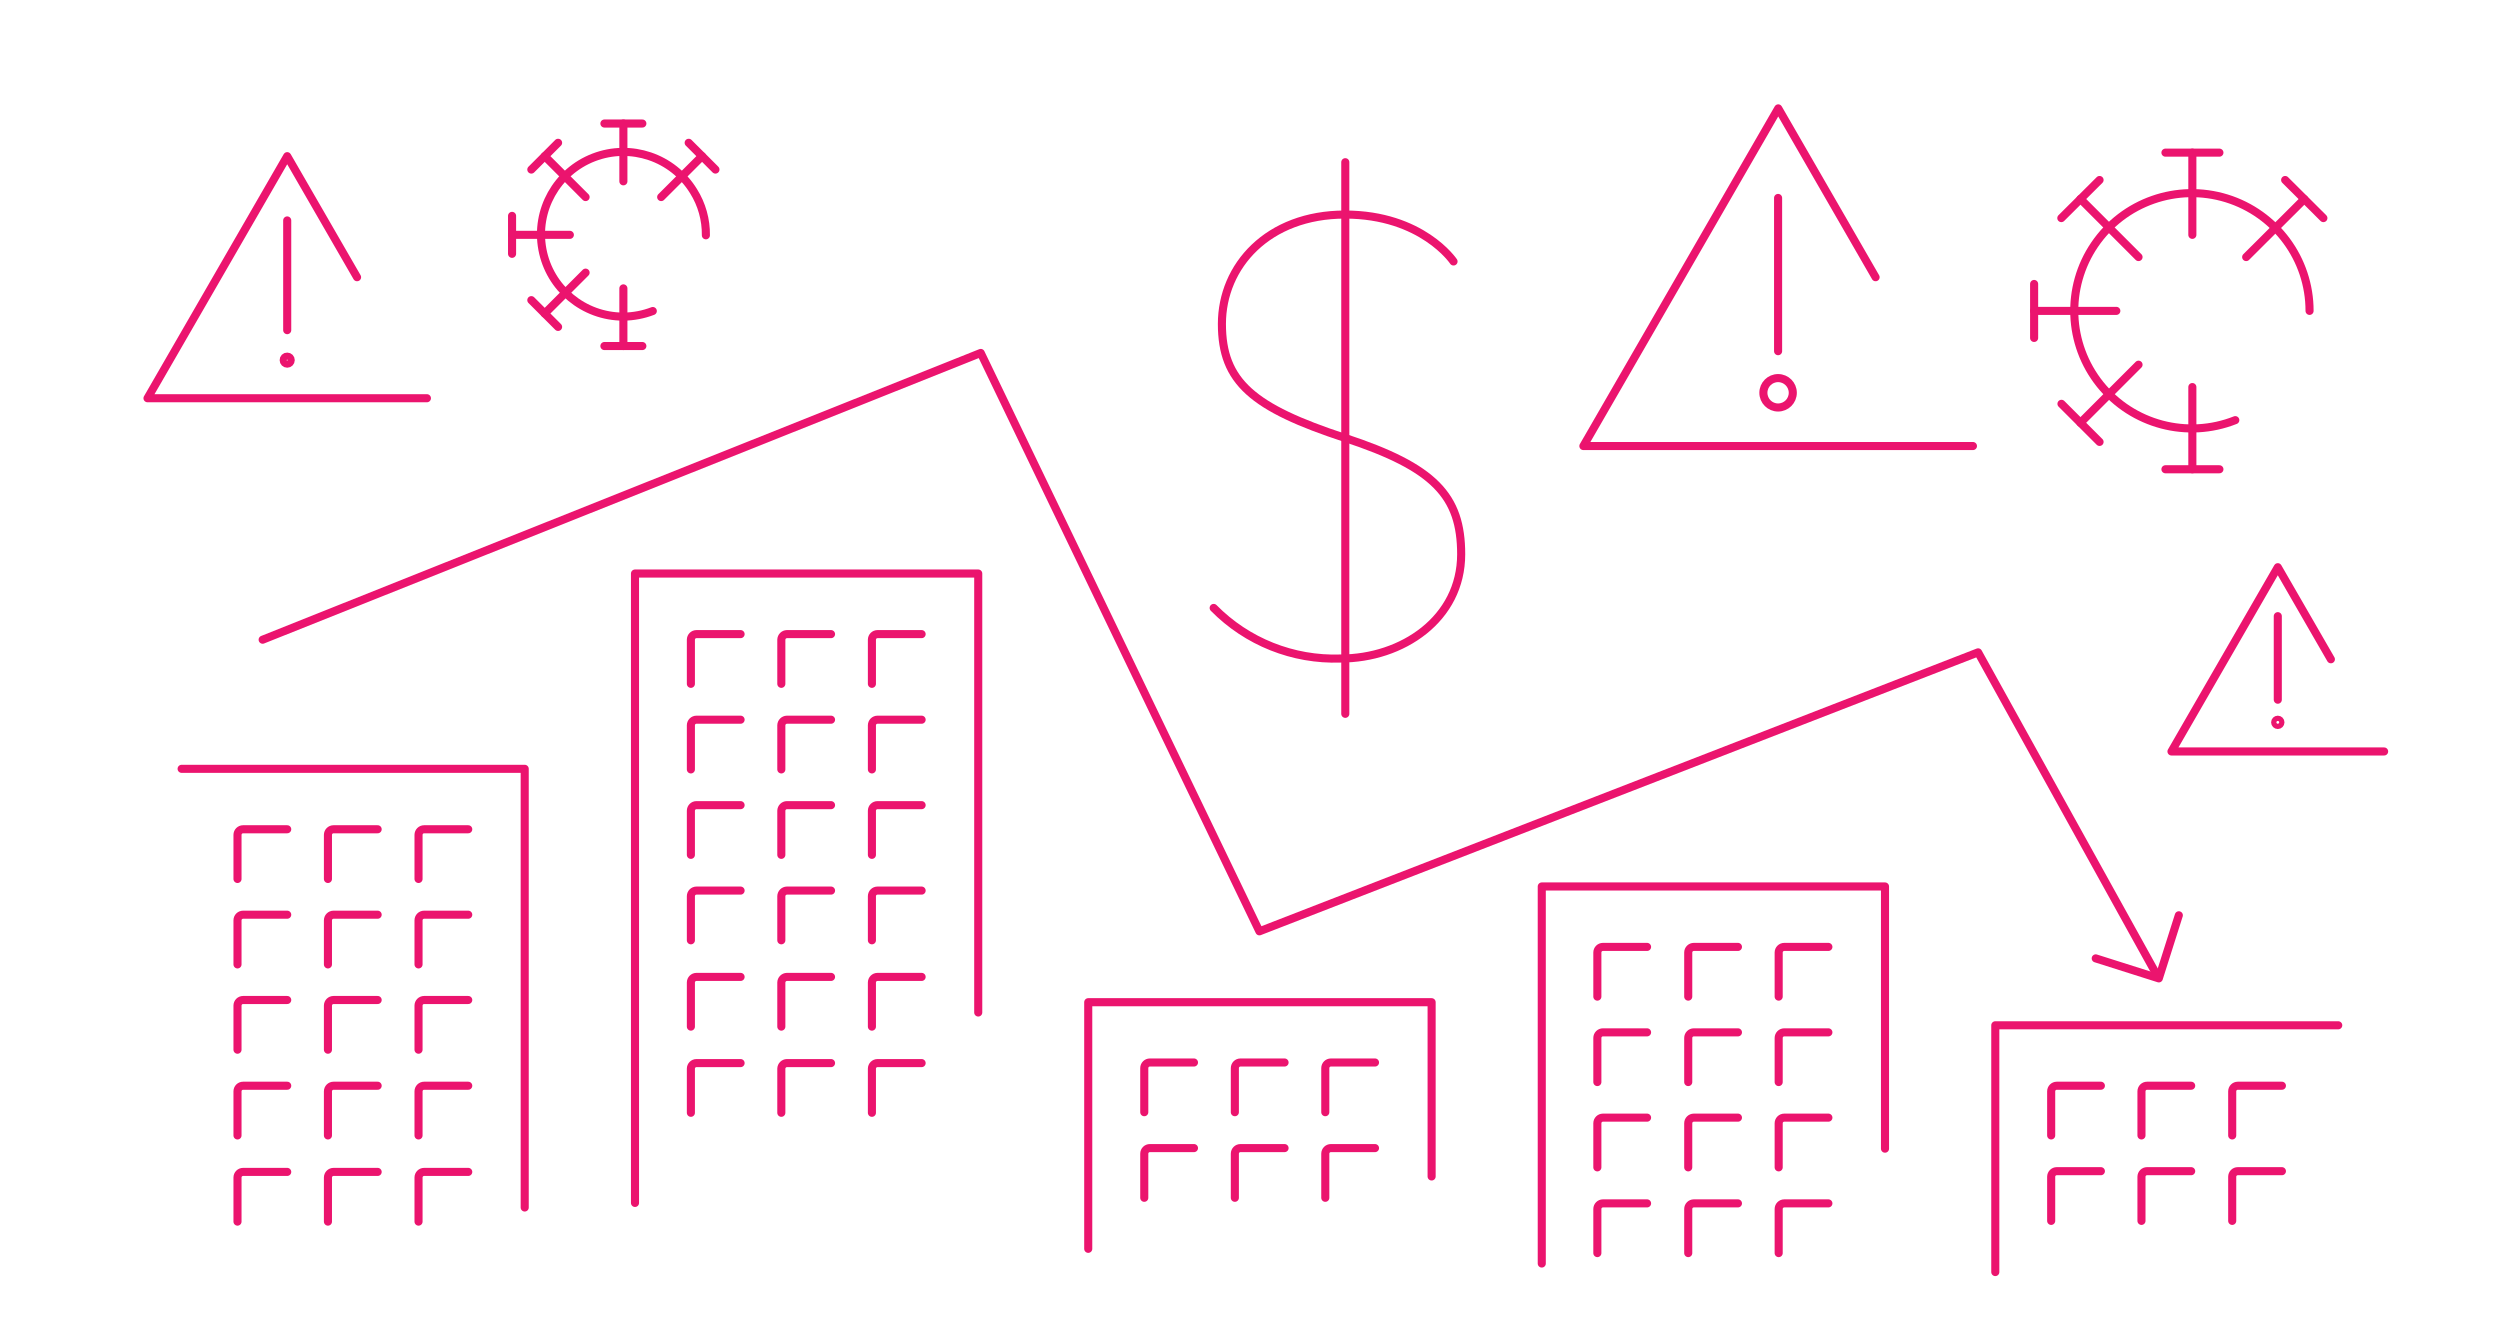<?xml version="1.0" encoding="UTF-8"?>
<svg width="170px" height="90px" viewBox="0 0 170 90" version="1.1" xmlns="http://www.w3.org/2000/svg" xmlns:xlink="http://www.w3.org/1999/xlink">
    <title>02. General  Market Risk</title>
    <g id="Page-1" stroke="none" stroke-width="1" fill="none" fill-rule="evenodd">
        <g id="02.-General--Market-Risk">
            <rect id="Rectangle" x="0" y="0" width="170" height="90"></rect>
            <polyline id="Path" stroke="#EB146E" stroke-width="0.55" stroke-linecap="round" stroke-linejoin="round" points="74 84.92 74 68.15 97.35 68.15 97.35 80"></polyline>
            <path d="M81.19,72.25 L78.19,72.25 C77.98,72.25 77.81,72.42 77.81,72.63 L77.81,75.63" id="Path" stroke="#EB146E" stroke-width="0.55" stroke-linecap="round" stroke-linejoin="round"></path>
            <path d="M87.35,72.25 L84.35,72.25 C84.14,72.25 83.97,72.42 83.97,72.63 L83.97,75.63" id="Path" stroke="#EB146E" stroke-width="0.55" stroke-linecap="round" stroke-linejoin="round"></path>
            <path d="M93.5,72.25 L90.5,72.25 C90.29,72.25 90.12,72.42 90.12,72.63 L90.12,75.63" id="Path" stroke="#EB146E" stroke-width="0.55" stroke-linecap="round" stroke-linejoin="round"></path>
            <path d="M81.19,78.07 L78.19,78.07 C77.98,78.07 77.81,78.24 77.81,78.45 L77.81,81.45" id="Path" stroke="#EB146E" stroke-width="0.55" stroke-linecap="round" stroke-linejoin="round"></path>
            <path d="M87.35,78.07 L84.35,78.07 C84.14,78.07 83.97,78.24 83.97,78.45 L83.97,81.45" id="Path" stroke="#EB146E" stroke-width="0.55" stroke-linecap="round" stroke-linejoin="round"></path>
            <path d="M93.5,78.07 L90.5,78.07 C90.29,78.07 90.12,78.24 90.12,78.45 L90.12,81.45" id="Path" stroke="#EB146E" stroke-width="0.55" stroke-linecap="round" stroke-linejoin="round"></path>
            <polyline id="Path" stroke="#EB146E" stroke-width="0.55" stroke-linecap="round" stroke-linejoin="round" points="135.68 86.5 135.68 69.72 159 69.72"></polyline>
            <path d="M142.86,73.83 L139.86,73.83 C139.65,73.83 139.48,74 139.48,74.21 L139.48,77.21" id="Path" stroke="#EB146E" stroke-width="0.55" stroke-linecap="round" stroke-linejoin="round"></path>
            <path d="M149,73.83 L146,73.83 C145.79,73.83 145.62,74 145.62,74.21 L145.62,77.21" id="Path" stroke="#EB146E" stroke-width="0.55" stroke-linecap="round" stroke-linejoin="round"></path>
            <path d="M155.17,73.83 L152.17,73.83 C151.96,73.83 151.79,74 151.79,74.21 L151.79,77.21" id="Path" stroke="#EB146E" stroke-width="0.55" stroke-linecap="round" stroke-linejoin="round"></path>
            <path d="M142.86,79.64 L139.86,79.64 C139.65,79.64 139.48,79.81 139.48,80.02 L139.48,83.02" id="Path" stroke="#EB146E" stroke-width="0.55" stroke-linecap="round" stroke-linejoin="round"></path>
            <path d="M149,79.64 L146,79.64 C145.79,79.64 145.62,79.81 145.62,80.02 L145.62,83.02" id="Path" stroke="#EB146E" stroke-width="0.55" stroke-linecap="round" stroke-linejoin="round"></path>
            <path d="M155.17,79.64 L152.17,79.64 C151.96,79.64 151.79,79.81 151.79,80.02 L151.79,83.02" id="Path" stroke="#EB146E" stroke-width="0.55" stroke-linecap="round" stroke-linejoin="round"></path>
            <polyline id="Path" stroke="#EB146E" stroke-width="0.55" stroke-linecap="round" stroke-linejoin="round" points="104.84 85.92 104.84 60.28 128.18 60.28 128.18 78.11"></polyline>
            <path d="M112,64.39 L109,64.39 C108.79,64.39 108.62,64.56 108.62,64.77 L108.62,67.77" id="Path" stroke="#EB146E" stroke-width="0.55" stroke-linecap="round" stroke-linejoin="round"></path>
            <path d="M118.18,64.39 L115.18,64.39 C114.97,64.39 114.8,64.56 114.8,64.77 L114.8,67.77" id="Path" stroke="#EB146E" stroke-width="0.55" stroke-linecap="round" stroke-linejoin="round"></path>
            <path d="M124.33,64.39 L121.33,64.39 C121.12,64.39 120.95,64.56 120.95,64.77 L120.95,67.77" id="Path" stroke="#EB146E" stroke-width="0.55" stroke-linecap="round" stroke-linejoin="round"></path>
            <path d="M112,70.2 L109,70.2 C108.79,70.2 108.62,70.37 108.62,70.58 L108.62,73.58" id="Path" stroke="#EB146E" stroke-width="0.55" stroke-linecap="round" stroke-linejoin="round"></path>
            <path d="M118.18,70.2 L115.18,70.2 C114.97,70.2 114.8,70.37 114.8,70.58 L114.8,73.58" id="Path" stroke="#EB146E" stroke-width="0.55" stroke-linecap="round" stroke-linejoin="round"></path>
            <path d="M124.33,70.2 L121.33,70.2 C121.12,70.2 120.95,70.37 120.95,70.58 L120.95,73.58" id="Path" stroke="#EB146E" stroke-width="0.55" stroke-linecap="round" stroke-linejoin="round"></path>
            <path d="M112,76 L109,76 C108.79,76 108.62,76.17 108.62,76.38 L108.62,79.38" id="Path" stroke="#EB146E" stroke-width="0.55" stroke-linecap="round" stroke-linejoin="round"></path>
            <path d="M118.18,76 L115.18,76 C114.97,76 114.8,76.17 114.8,76.38 L114.8,79.38" id="Path" stroke="#EB146E" stroke-width="0.55" stroke-linecap="round" stroke-linejoin="round"></path>
            <path d="M124.33,76 L121.33,76 C121.12,76 120.95,76.17 120.95,76.38 L120.95,79.38" id="Path" stroke="#EB146E" stroke-width="0.55" stroke-linecap="round" stroke-linejoin="round"></path>
            <path d="M112,81.83 L109,81.83 C108.79,81.83 108.62,82 108.62,82.21 L108.62,85.21" id="Path" stroke="#EB146E" stroke-width="0.55" stroke-linecap="round" stroke-linejoin="round"></path>
            <path d="M118.18,81.83 L115.18,81.83 C114.97,81.83 114.8,82 114.8,82.21 L114.8,85.21" id="Path" stroke="#EB146E" stroke-width="0.55" stroke-linecap="round" stroke-linejoin="round"></path>
            <path d="M124.33,81.83 L121.33,81.83 C121.12,81.83 120.95,82 120.95,82.21 L120.95,85.21" id="Path" stroke="#EB146E" stroke-width="0.55" stroke-linecap="round" stroke-linejoin="round"></path>
            <polyline id="Path" stroke="#EB146E" stroke-width="0.55" stroke-linecap="round" stroke-linejoin="round" points="12.35 52.28 35.68 52.28 35.68 82.11"></polyline>
            <path d="M19.53,56.39 L16.53,56.39 C16.32,56.39 16.15,56.56 16.15,56.77 L16.15,59.77" id="Path" stroke="#EB146E" stroke-width="0.55" stroke-linecap="round" stroke-linejoin="round"></path>
            <path d="M25.68,56.39 L22.68,56.39 C22.47,56.39 22.3,56.56 22.3,56.77 L22.3,59.77" id="Path" stroke="#EB146E" stroke-width="0.55" stroke-linecap="round" stroke-linejoin="round"></path>
            <path d="M31.84,56.39 L28.84,56.39 C28.63,56.39 28.46,56.56 28.46,56.77 L28.46,59.77" id="Path" stroke="#EB146E" stroke-width="0.55" stroke-linecap="round" stroke-linejoin="round"></path>
            <path d="M19.53,62.2 L16.53,62.2 C16.32,62.2 16.15,62.37 16.15,62.58 L16.15,65.58" id="Path" stroke="#EB146E" stroke-width="0.55" stroke-linecap="round" stroke-linejoin="round"></path>
            <path d="M25.68,62.2 L22.68,62.2 C22.47,62.2 22.3,62.37 22.3,62.58 L22.3,65.58" id="Path" stroke="#EB146E" stroke-width="0.55" stroke-linecap="round" stroke-linejoin="round"></path>
            <path d="M31.84,62.2 L28.84,62.2 C28.63,62.2 28.46,62.37 28.46,62.58 L28.46,65.58" id="Path" stroke="#EB146E" stroke-width="0.55" stroke-linecap="round" stroke-linejoin="round"></path>
            <path d="M19.53,68 L16.53,68 C16.32,68 16.15,68.17 16.15,68.38 L16.15,71.38" id="Path" stroke="#EB146E" stroke-width="0.55" stroke-linecap="round" stroke-linejoin="round"></path>
            <path d="M25.68,68 L22.68,68 C22.47,68 22.3,68.17 22.3,68.38 L22.3,71.38" id="Path" stroke="#EB146E" stroke-width="0.55" stroke-linecap="round" stroke-linejoin="round"></path>
            <path d="M31.84,68 L28.84,68 C28.63,68 28.46,68.17 28.46,68.38 L28.46,71.38" id="Path" stroke="#EB146E" stroke-width="0.55" stroke-linecap="round" stroke-linejoin="round"></path>
            <path d="M19.53,73.83 L16.53,73.83 C16.32,73.83 16.15,74 16.15,74.21 L16.15,77.21" id="Path" stroke="#EB146E" stroke-width="0.55" stroke-linecap="round" stroke-linejoin="round"></path>
            <path d="M25.68,73.83 L22.68,73.83 C22.47,73.83 22.3,74 22.3,74.21 L22.3,77.21" id="Path" stroke="#EB146E" stroke-width="0.55" stroke-linecap="round" stroke-linejoin="round"></path>
            <path d="M31.84,73.83 L28.84,73.83 C28.63,73.83 28.46,74 28.46,74.21 L28.46,77.21" id="Path" stroke="#EB146E" stroke-width="0.55" stroke-linecap="round" stroke-linejoin="round"></path>
            <path d="M19.53,79.69 L16.53,79.69 C16.32,79.69 16.15,79.86 16.15,80.07 L16.15,83.07" id="Path" stroke="#EB146E" stroke-width="0.55" stroke-linecap="round" stroke-linejoin="round"></path>
            <path d="M25.68,79.69 L22.68,79.69 C22.47,79.69 22.3,79.86 22.3,80.07 L22.3,83.07" id="Path" stroke="#EB146E" stroke-width="0.55" stroke-linecap="round" stroke-linejoin="round"></path>
            <path d="M31.84,79.69 L28.84,79.69 C28.63,79.69 28.46,79.86 28.46,80.07 L28.46,83.07" id="Path" stroke="#EB146E" stroke-width="0.55" stroke-linecap="round" stroke-linejoin="round"></path>
            <polyline id="Path" stroke="#EB146E" stroke-width="0.55" stroke-linecap="round" stroke-linejoin="round" points="43.18 81.8 43.18 39 66.52 39 66.52 68.85"></polyline>
            <path d="M50.36,43.12 L47.36,43.12 C47.15,43.12 46.98,43.29 46.98,43.5 L46.98,46.5" id="Path" stroke="#EB146E" stroke-width="0.55" stroke-linecap="round" stroke-linejoin="round"></path>
            <path d="M56.51,43.12 L53.51,43.12 C53.302,43.125 53.135,43.292 53.13,43.5 L53.13,46.5" id="Path" stroke="#EB146E" stroke-width="0.55" stroke-linecap="round" stroke-linejoin="round"></path>
            <path d="M62.67,43.12 L59.67,43.12 C59.46,43.12 59.29,43.29 59.29,43.5 L59.29,46.5" id="Path" stroke="#EB146E" stroke-width="0.55" stroke-linecap="round" stroke-linejoin="round"></path>
            <path d="M50.36,48.94 L47.36,48.94 C47.259,48.94 47.163,48.98 47.091,49.051 C47.02,49.123 46.98,49.219 46.98,49.32 L46.98,52.32" id="Path" stroke="#EB146E" stroke-width="0.55" stroke-linecap="round" stroke-linejoin="round"></path>
            <path d="M56.51,48.94 L53.51,48.94 C53.302,48.945 53.135,49.112 53.13,49.32 L53.13,52.32" id="Path" stroke="#EB146E" stroke-width="0.55" stroke-linecap="round" stroke-linejoin="round"></path>
            <path d="M62.67,48.94 L59.67,48.94 C59.569,48.94 59.473,48.98 59.401,49.051 C59.33,49.123 59.29,49.219 59.29,49.32 L59.29,52.32" id="Path" stroke="#EB146E" stroke-width="0.55" stroke-linecap="round" stroke-linejoin="round"></path>
            <path d="M50.36,54.75 L47.36,54.75 C47.15,54.75 46.98,54.92 46.98,55.13 L46.98,58.13" id="Path" stroke="#EB146E" stroke-width="0.55" stroke-linecap="round" stroke-linejoin="round"></path>
            <path d="M56.51,54.75 L53.51,54.75 C53.302,54.755 53.135,54.922 53.13,55.13 L53.13,58.13" id="Path" stroke="#EB146E" stroke-width="0.55" stroke-linecap="round" stroke-linejoin="round"></path>
            <path d="M62.67,54.75 L59.67,54.75 C59.46,54.75 59.29,54.92 59.29,55.13 L59.29,58.13" id="Path" stroke="#EB146E" stroke-width="0.55" stroke-linecap="round" stroke-linejoin="round"></path>
            <path d="M50.36,60.56 L47.36,60.56 C47.15,60.56 46.98,60.73 46.98,60.94 L46.98,63.94" id="Path" stroke="#EB146E" stroke-width="0.55" stroke-linecap="round" stroke-linejoin="round"></path>
            <path d="M56.51,60.56 L53.51,60.56 C53.302,60.565 53.135,60.732 53.13,60.94 L53.13,63.94" id="Path" stroke="#EB146E" stroke-width="0.55" stroke-linecap="round" stroke-linejoin="round"></path>
            <path d="M62.67,60.56 L59.67,60.56 C59.46,60.56 59.29,60.73 59.29,60.94 L59.29,63.94" id="Path" stroke="#EB146E" stroke-width="0.55" stroke-linecap="round" stroke-linejoin="round"></path>
            <path d="M50.36,66.43 L47.36,66.43 C47.15,66.43 46.98,66.6 46.98,66.81 L46.98,69.81" id="Path" stroke="#EB146E" stroke-width="0.55" stroke-linecap="round" stroke-linejoin="round"></path>
            <path d="M56.51,66.43 L53.51,66.43 C53.302,66.435 53.135,66.602 53.13,66.81 L53.13,69.81" id="Path" stroke="#EB146E" stroke-width="0.55" stroke-linecap="round" stroke-linejoin="round"></path>
            <path d="M62.67,66.43 L59.67,66.43 C59.46,66.43 59.29,66.6 59.29,66.81 L59.29,69.81" id="Path" stroke="#EB146E" stroke-width="0.55" stroke-linecap="round" stroke-linejoin="round"></path>
            <path d="M50.36,72.29 L47.36,72.29 C47.15,72.29 46.98,72.46 46.98,72.67 L46.98,75.67" id="Path" stroke="#EB146E" stroke-width="0.55" stroke-linecap="round" stroke-linejoin="round"></path>
            <path d="M56.51,72.29 L53.51,72.29 C53.302,72.295 53.135,72.462 53.13,72.67 L53.13,75.67" id="Path" stroke="#EB146E" stroke-width="0.55" stroke-linecap="round" stroke-linejoin="round"></path>
            <path d="M62.67,72.29 L59.67,72.29 C59.46,72.29 59.29,72.46 59.29,72.67 L59.29,75.67" id="Path" stroke="#EB146E" stroke-width="0.55" stroke-linecap="round" stroke-linejoin="round"></path>
            <polyline id="Path" stroke="#EB146E" stroke-width="0.55" stroke-linecap="round" stroke-linejoin="round" points="17.86 43.5 66.69 24 85.64 63.33 134.51 44.36 146.63 66.24"></polyline>
            <polyline id="Path" stroke="#EB146E" stroke-width="0.55" stroke-linecap="round" stroke-linejoin="round" points="148.16 62.24 146.8 66.53 142.51 65.17"></polyline>
            <path d="M98.84,17.78 C98.84,17.78 96.71,14.59 91.46,14.59 C86.21,14.59 83.09,18.09 83.09,22.03 C83.09,25.97 85.19,27.72 91.46,29.78 C97.53,31.78 99.36,33.71 99.36,37.69 C99.36,42.08 95.36,44.78 91.15,44.78 C87.922,44.89 84.795,43.642 82.53,41.34" id="Path" stroke="#EB146E" stroke-width="0.55" stroke-linecap="round" stroke-linejoin="round"></path>
            <line x1="91.48" y1="11.03" x2="91.48" y2="48.54" id="Path" stroke="#EB146E" stroke-width="0.55" stroke-linecap="round" stroke-linejoin="round"></line>
            <polyline id="Path" stroke="#EB146E" stroke-width="0.55" stroke-linecap="round" stroke-linejoin="round" points="134.16 30.33 107.67 30.33 120.92 7.37 127.54 18.85"></polyline>
            <line x1="120.91" y1="13.46" x2="120.91" y2="23.88" id="Path" stroke="#EB146E" stroke-width="0.55" stroke-linecap="round" stroke-linejoin="round"></line>
            <circle id="Oval" stroke="#EB146E" stroke-width="0.55" stroke-linecap="round" stroke-linejoin="round" cx="120.91" cy="26.71" r="1"></circle>
            <polyline id="Path" stroke="#EB146E" stroke-width="0.55" stroke-linecap="round" stroke-linejoin="round" points="29.03 27.08 10.03 27.08 19.53 10.62 24.28 18.85"></polyline>
            <line x1="19.53" y1="14.99" x2="19.53" y2="22.45" id="Path" stroke="#EB146E" stroke-width="0.55" stroke-linecap="round" stroke-linejoin="round"></line>
            <path d="M19.77,24.49 C19.77,24.357 19.663,24.25 19.53,24.25 C19.466,24.247 19.403,24.271 19.357,24.317 C19.311,24.363 19.287,24.426 19.29,24.49 C19.29,24.623 19.397,24.73 19.53,24.73 C19.663,24.73 19.77,24.623 19.77,24.49 L19.77,24.49 Z" id="Path" stroke="#EB146E" stroke-width="0.55" stroke-linecap="round" stroke-linejoin="round"></path>
            <polyline id="Path" stroke="#EB146E" stroke-width="0.55" stroke-linecap="round" stroke-linejoin="round" points="162.12 51.1 147.66 51.1 154.89 38.57 158.5 44.83"></polyline>
            <line x1="154.89" y1="41.9" x2="154.89" y2="47.58" id="Path" stroke="#EB146E" stroke-width="0.55" stroke-linecap="round" stroke-linejoin="round"></line>
            <path d="M155.07,49.12 C155.07,49.021 154.989,48.94 154.89,48.94 C154.791,48.94 154.71,49.021 154.71,49.12 C154.71,49.219 154.791,49.3 154.89,49.3 C154.989,49.3 155.07,49.219 155.07,49.12 L155.07,49.12 Z" id="Path" stroke="#EB146E" stroke-width="0.55" stroke-linecap="round" stroke-linejoin="round"></path>
            <path d="M48,16 C48.015,14.94 47.723,13.898 47.16,13 C45.748,10.7 42.896,9.734 40.377,10.703 C37.858,11.672 36.389,14.3 36.882,16.954 C37.375,19.607 39.691,21.531 42.39,21.53 C43.074,21.524 43.751,21.395 44.39,21.15" id="Path" stroke="#EB146E" stroke-width="0.55" stroke-linecap="round" stroke-linejoin="round"></path>
            <line x1="42.39" y1="12.33" x2="42.39" y2="8.4" id="Path" stroke="#EB146E" stroke-width="0.55" stroke-linecap="round" stroke-linejoin="round"></line>
            <line x1="41.1" y1="8.4" x2="43.68" y2="8.4" id="Path" stroke="#EB146E" stroke-width="0.55" stroke-linecap="round" stroke-linejoin="round"></line>
            <line x1="42.39" y1="19.61" x2="42.39" y2="23.53" id="Path" stroke="#EB146E" stroke-width="0.55" stroke-linecap="round" stroke-linejoin="round"></line>
            <line x1="43.68" y1="23.53" x2="41.1" y2="23.53" id="Path" stroke="#EB146E" stroke-width="0.55" stroke-linecap="round" stroke-linejoin="round"></line>
            <line x1="38.75" y1="15.97" x2="34.82" y2="15.97" id="Path" stroke="#EB146E" stroke-width="0.55" stroke-linecap="round" stroke-linejoin="round"></line>
            <line x1="34.82" y1="17.26" x2="34.82" y2="14.68" id="Path" stroke="#EB146E" stroke-width="0.55" stroke-linecap="round" stroke-linejoin="round"></line>
            <line x1="44.96" y1="13.4" x2="47.74" y2="10.62" id="Path" stroke="#EB146E" stroke-width="0.55" stroke-linecap="round" stroke-linejoin="round"></line>
            <line x1="46.83" y1="9.71" x2="48.65" y2="11.53" id="Path" stroke="#EB146E" stroke-width="0.55" stroke-linecap="round" stroke-linejoin="round"></line>
            <line x1="39.82" y1="18.54" x2="37.04" y2="21.32" id="Path" stroke="#EB146E" stroke-width="0.55" stroke-linecap="round" stroke-linejoin="round"></line>
            <line x1="37.95" y1="22.23" x2="36.13" y2="20.41" id="Path" stroke="#EB146E" stroke-width="0.55" stroke-linecap="round" stroke-linejoin="round"></line>
            <line x1="39.82" y1="13.4" x2="37.04" y2="10.62" id="Path" stroke="#EB146E" stroke-width="0.55" stroke-linecap="round" stroke-linejoin="round"></line>
            <line x1="36.13" y1="11.53" x2="37.95" y2="9.71" id="Path" stroke="#EB146E" stroke-width="0.55" stroke-linecap="round" stroke-linejoin="round"></line>
            <path d="M157.05,21.14 C157.053,17.627 154.763,14.523 151.406,13.488 C148.048,12.454 144.408,13.731 142.434,16.637 C140.459,19.542 140.611,23.396 142.808,26.138 C145.006,28.879 148.734,29.866 152,28.57" id="Path" stroke="#EB146E" stroke-width="0.55" stroke-linecap="round" stroke-linejoin="round"></path>
            <line x1="149.08" y1="15.97" x2="149.08" y2="10.38" id="Path" stroke="#EB146E" stroke-width="0.55" stroke-linecap="round" stroke-linejoin="round"></line>
            <line x1="147.25" y1="10.38" x2="150.92" y2="10.38" id="Path" stroke="#EB146E" stroke-width="0.55" stroke-linecap="round" stroke-linejoin="round"></line>
            <line x1="149.08" y1="26.32" x2="149.08" y2="31.91" id="Path" stroke="#EB146E" stroke-width="0.55" stroke-linecap="round" stroke-linejoin="round"></line>
            <line x1="150.92" y1="31.91" x2="147.25" y2="31.91" id="Path" stroke="#EB146E" stroke-width="0.55" stroke-linecap="round" stroke-linejoin="round"></line>
            <line x1="143.91" y1="21.14" x2="138.32" y2="21.14" id="Path" stroke="#EB146E" stroke-width="0.55" stroke-linecap="round" stroke-linejoin="round"></line>
            <line x1="138.32" y1="22.98" x2="138.32" y2="19.31" id="Path" stroke="#EB146E" stroke-width="0.55" stroke-linecap="round" stroke-linejoin="round"></line>
            <line x1="152.74" y1="17.48" x2="156.69" y2="13.54" id="Path" stroke="#EB146E" stroke-width="0.55" stroke-linecap="round" stroke-linejoin="round"></line>
            <line x1="155.39" y1="12.24" x2="157.99" y2="14.83" id="Path" stroke="#EB146E" stroke-width="0.55" stroke-linecap="round" stroke-linejoin="round"></line>
            <line x1="145.42" y1="24.8" x2="141.47" y2="28.75" id="Path" stroke="#EB146E" stroke-width="0.55" stroke-linecap="round" stroke-linejoin="round"></line>
            <line x1="142.77" y1="30.05" x2="140.18" y2="27.46" id="Path" stroke="#EB146E" stroke-width="0.55" stroke-linecap="round" stroke-linejoin="round"></line>
            <line x1="145.42" y1="17.48" x2="141.47" y2="13.53" id="Path" stroke="#EB146E" stroke-width="0.55" stroke-linecap="round" stroke-linejoin="round"></line>
            <line x1="140.17" y1="14.83" x2="142.77" y2="12.24" id="Path" stroke="#EB146E" stroke-width="0.55" stroke-linecap="round" stroke-linejoin="round"></line>
        </g>
    </g>
</svg>